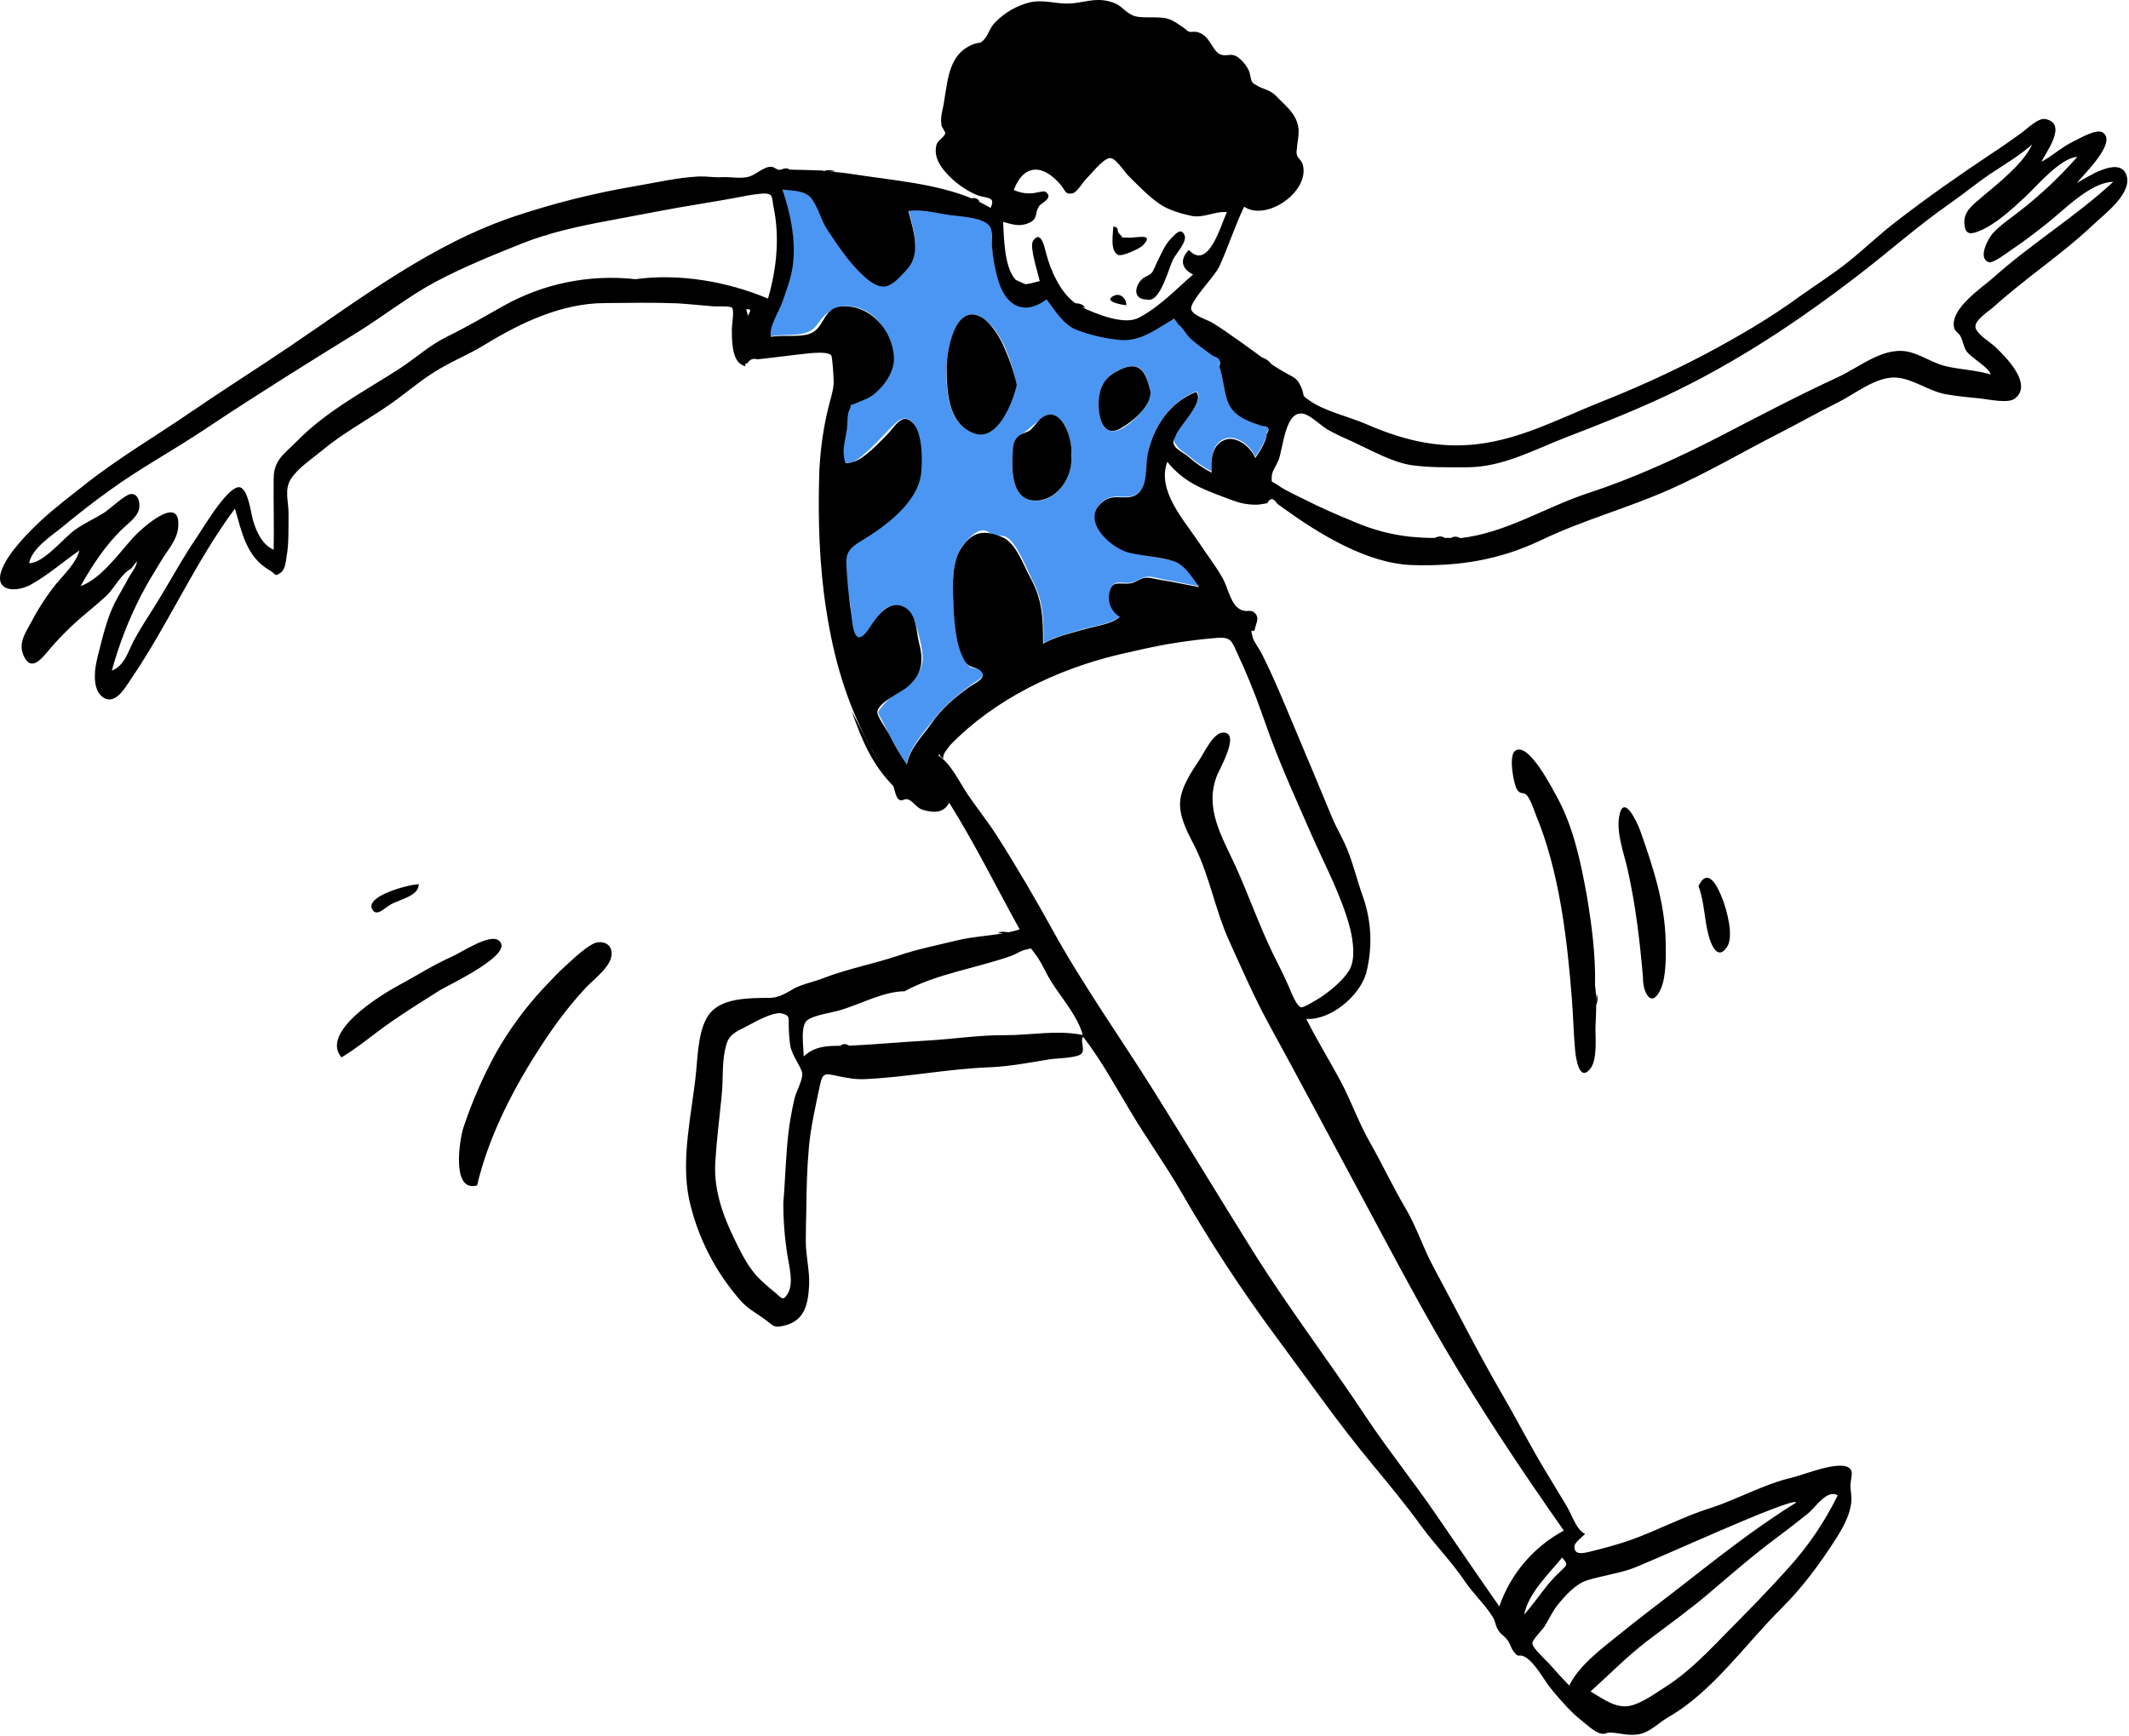 <?xml version="1.0" encoding="UTF-8"?> <svg xmlns="http://www.w3.org/2000/svg" width="901" height="735" viewBox="0 0 901 735" fill="none"><g clip-path="url(#clip0_1217_70)"><path fill-rule="evenodd" clip-rule="evenodd" d="M486.918 165.806C485.218 159.006 483.618 152.606 475.218 155.906C468.818 158.406 465.718 162.406 465.118 169.206C464.618 174.306 465.618 184.706 473.218 182.106C478.218 180.406 487.018 171.706 486.918 165.806ZM453.318 192.706C454.318 185.906 448.818 170.006 440.318 177.406C437.318 180.006 434.818 182.106 431.718 184.406C428.018 187.106 428.718 188.706 428.518 193.506C428.118 200.806 428.718 212.106 438.718 212.006C448.118 211.806 454.218 200.906 453.318 192.706ZM430.218 162.806C428.118 153.306 424.218 140.106 415.718 134.506C404.518 127.106 400.518 149.206 400.518 155.706C400.518 165.106 400.818 178.806 411.718 183.206C422.018 187.506 428.718 169.506 430.218 162.806ZM506.418 165.606C495.818 169.806 488.618 179.706 486.118 190.706C485.018 195.806 486.018 203.606 482.718 207.706C478.718 212.606 472.518 208.406 467.918 211.406C457.418 218.406 468.618 231.106 476.518 233.206C482.818 234.906 489.118 235.906 495.418 237.106C501.318 238.206 504.218 243.506 507.718 248.206C502.818 247.406 498.018 246.206 493.118 245.406C491.018 245.106 487.918 244.006 485.718 244.106C483.018 244.306 481.318 246.106 478.818 246.606C474.518 247.406 471.518 244.606 469.818 250.006C469.237 252.028 469.345 254.186 470.123 256.14C470.901 258.095 472.306 259.736 474.118 260.806C470.918 263.906 463.618 264.806 459.418 266.006C453.418 267.906 447.218 269.106 441.618 272.206C441.618 262.406 441.718 254.606 436.918 245.606C434.618 241.206 430.118 229.006 425.418 227.106C424.018 226.606 421.918 226.906 420.418 226.406C418.818 225.906 418.018 224.606 416.218 224.506C413.018 224.406 409.618 228.106 407.718 230.506C402.918 236.606 403.118 246.406 403.418 253.706C403.718 261.306 404.518 270.906 407.618 277.906C408.318 279.506 409.118 281.406 410.618 282.406C411.718 283.106 413.918 282.606 414.818 283.406C418.018 286.306 413.618 288.006 411.118 289.806C404.818 294.406 399.318 298.906 394.718 305.106C390.818 310.306 384.718 316.706 383.718 323.406C379.418 317.606 376.418 311.006 373.118 304.706C371.218 301.106 371.218 301.806 373.218 299.106C375.064 296.813 377.257 294.822 379.718 293.206C384.218 290.106 388.918 286.806 390.218 281.006C391.218 276.606 388.818 268.506 387.418 264.006C385.618 258.306 381.118 253.906 375.218 257.306C370.818 259.806 368.718 268.606 364.518 269.806C359.718 271.206 360.418 259.606 359.918 256.406C359.118 250.406 355.918 240.306 357.918 234.506C359.418 229.906 366.918 227.506 370.718 224.706C376.686 220.521 381.894 215.346 386.118 209.406C390.218 203.406 389.918 197.306 389.118 190.306C388.718 186.206 388.018 175.106 381.218 177.506C377.318 178.906 359.818 202.706 356.718 194.206C355.818 191.806 357.718 185.806 358.018 183.106C358.218 181.106 358.218 171.506 359.618 170.206C360.118 169.706 366.318 168.906 367.618 168.006C370.724 166.033 373.327 163.362 375.218 160.206C381.618 149.506 374.318 132.806 362.318 130.106C354.418 128.306 350.218 131.106 345.818 137.406C341.518 143.506 333.218 140.906 326.118 142.406C324.818 138.806 329.518 131.606 330.718 128.106C332.518 122.906 334.618 117.606 335.318 112.106C336.718 101.506 334.318 90.006 330.918 80.006C334.918 80.606 340.718 80.406 343.518 83.406C346.318 86.406 347.518 92.706 349.918 96.306C354.418 103.306 359.718 111.006 365.918 116.606C374.118 123.906 377.318 120.506 383.618 113.706C389.918 106.806 386.618 97.106 384.418 88.706C389.518 87.906 395.518 89.406 400.518 90.206C405.118 90.906 413.718 91.106 417.518 93.906C420.418 96.006 419.418 98.206 419.718 102.306C420.025 107.836 420.999 113.309 422.618 118.606C426.018 129.306 433.718 133.006 442.918 126.106C446.118 130.406 449.618 136.106 454.518 138.506C459.418 140.906 468.418 142.906 473.818 143.306C480.718 143.806 486.118 140.706 491.818 137.306C494.618 135.606 495.418 134.206 497.818 135.506C499.618 136.506 502.018 141.106 503.818 142.706C505.896 144.515 508.066 146.217 510.318 147.806C511.318 148.606 512.418 149.406 513.518 150.206C515.918 150.806 516.718 152.206 515.918 154.506C517.418 158.906 517.718 163.606 519.018 168.006C520.518 173.306 524.118 176.106 529.018 178.106C530.714 178.582 532.383 179.15 534.018 179.806C536.918 179.906 537.618 181.006 536.018 183.306C536.018 186.406 532.918 191.006 531.218 193.406C529.618 188.906 523.218 183.806 518.318 185.706C512.618 187.906 512.418 194.506 512.818 199.606C509.331 197.804 506.074 195.588 503.118 193.006C501.618 191.806 499.218 190.406 498.118 188.806C496.218 186.006 496.418 187.506 497.718 183.706C499.318 179.806 510.218 169.606 506.418 165.606Z" fill="#4B96F2"></path><path fill-rule="evenodd" clip-rule="evenodd" d="M765.218 640.605C761.018 644.005 756.617 647.405 752.318 650.605C742.318 658.005 733.018 666.105 723.617 674.105C715.117 681.405 705.918 687.905 697.018 694.705C688.518 701.205 681.018 708.905 673.117 716.005C678.318 719.005 683.917 723.505 690.117 722.005C695.217 720.805 701.117 716.405 705.518 713.605C715.718 707.005 724.117 697.805 732.617 689.205C740.917 680.805 748.918 672.605 756.718 663.905C765.139 654.647 772.209 644.244 777.718 633.005C773.218 630.205 768.218 638.205 765.218 640.605ZM689.818 664.305C683.917 666.205 677.718 667.105 671.818 668.905C666.718 670.505 662.318 675.505 659.018 679.605C656.918 682.305 655.518 685.505 653.617 688.505C652.518 690.205 648.418 694.105 648.518 695.705C648.617 697.805 654.617 703.005 656.018 704.705C658.617 707.705 661.318 710.605 664.117 713.505C668.217 705.005 677.917 697.805 685.117 692.005C692.617 685.905 700.518 679.905 708.318 673.905C725.518 660.605 741.618 647.505 760.218 636.005C759.018 633.205 696.718 662.105 689.818 664.305ZM661.117 659.305C655.417 666.305 646.818 674.305 645.018 683.505C648.617 679.405 651.718 674.905 655.218 670.605C656.713 668.81 658.316 667.107 660.018 665.505C663.018 662.405 664.018 662.705 661.117 659.305ZM515.218 270.005C503.801 270.925 492.47 272.696 481.318 275.305C478.617 275.905 475.918 276.505 473.318 277.105C447.217 283.405 421.217 295.805 402.318 315.205L401.717 315.905C400.818 317.305 398.818 319.205 399.217 321.105C397.918 320.305 397.518 319.605 397.618 319.005C397.418 319.305 397.318 319.505 397.118 319.805C402.418 323.205 405.918 330.905 409.418 336.105C413.418 342.005 417.818 347.505 421.717 353.505C430.017 366.505 437.918 380.005 445.418 393.605C458.318 417.005 474.217 439.305 488.418 462.005C502.618 484.705 516.118 507.005 530.218 529.605C545.318 553.705 562.617 576.405 578.117 599.805C587.417 613.805 598.018 626.905 607.518 640.805C616.518 653.905 625.418 667.005 634.518 680.005C639.262 666.256 649.008 654.796 661.818 647.905C644.117 622.705 627.117 597.205 611.518 570.705C598.117 547.805 586.218 524.905 573.718 501.705C561.418 478.905 549.318 456.005 536.818 433.205C530.617 421.805 525.418 409.805 520.018 397.905C514.318 385.205 511.918 371.105 505.818 358.705C502.918 352.905 499.018 346.205 499.418 339.505C499.818 333.205 504.218 326.705 507.618 321.605C509.618 318.605 513.518 310.105 517.617 310.105C525.117 310.005 516.218 325.305 515.018 328.305C509.618 342.105 517.117 354.105 522.818 366.505C528.318 378.605 532.718 391.305 538.518 403.305C541.018 408.305 543.518 413.205 545.718 418.305C546.518 420.105 548.617 425.805 550.617 426.405C551.717 426.705 557.318 423.105 558.218 422.605C562.618 419.805 568.518 415.005 571.117 410.505C573.717 406.005 572.617 398.405 571.518 393.605C568.018 379.705 560.818 366.505 555.117 353.505C549.117 339.805 542.818 326.005 537.617 312.005C534.818 304.405 532.318 296.805 529.218 289.305C527.518 285.105 525.618 280.805 523.718 276.705C521.318 271.505 521.118 269.605 515.218 270.005ZM314.717 435.105C309.318 437.705 307.818 439.105 306.717 445.005C305.517 451.105 306.118 457.205 305.418 463.405L305.217 465.705C304.318 474.505 303.217 483.305 302.717 492.005C301.918 504.405 306.518 516.005 311.918 526.805C314.318 531.605 316.717 536.205 320.318 540.205C322.606 542.56 325.045 544.765 327.618 546.805C330.818 549.405 331.318 551.105 333.418 547.505C336.018 543.105 333.918 535.905 333.217 531.205C332.051 523.864 331.483 516.439 331.518 509.005C331.818 505.605 332.017 502.105 332.217 498.705C332.717 490.305 333.118 481.905 334.518 473.605C335.018 470.605 335.617 467.605 336.318 464.705C337.018 462.005 339.718 457.105 339.518 454.505C339.318 451.805 335.118 446.905 334.418 442.505C334.065 439.919 333.864 437.315 333.818 434.705C333.617 431.005 334.518 430.105 331.318 429.105C327.318 427.705 318.017 433.505 314.717 435.105ZM258.418 406.005C256.918 410.405 251.018 414.805 247.918 418.105C239.518 427.105 233.018 436.305 226.518 446.605C216.018 463.205 206.418 482.405 201.918 501.805C190.718 504.905 194.618 481.805 196.118 477.305C199.779 466.306 204.431 455.663 210.018 445.505C215.555 435.772 222.199 426.712 229.818 418.505C232.818 415.305 236.418 411.405 239.718 408.505C242.618 405.905 249.218 399.505 252.818 398.905C257.318 398.305 259.918 401.505 258.418 406.005ZM659.418 338.305C665.918 350.405 669.117 365.505 671.518 379.005C673.617 391.205 675.318 404.605 675.018 417.005C675.318 419.105 675.418 421.305 675.518 423.405V425.305C675.518 423.705 675.617 422.105 675.617 420.605C675.947 421.348 676.11 422.154 676.092 422.967C676.075 423.779 675.879 424.578 675.518 425.305C675.518 428.405 675.318 431.605 675.218 434.705C675.118 439.205 676.117 448.505 673.018 452.405C668.318 458.305 666.917 447.705 666.617 444.805C665.917 437.505 665.818 430.105 665.218 422.805C663.218 397.205 659.918 368.905 650.018 345.005C649.117 342.705 647.617 337.905 645.818 336.305C644.518 335.205 643.617 336.405 642.117 334.405C640.617 332.305 638.418 320.305 641.018 318.005C646.518 313.105 657.118 334.105 659.418 338.305ZM210.918 398.005C218.718 403.505 190.018 416.805 186.118 419.205C179.218 423.605 172.318 427.805 165.618 432.505C158.518 437.405 151.818 443.205 144.518 447.605C135.418 436.905 161.118 421.205 168.518 417.205C176.118 413.105 183.318 408.505 191.118 405.005C194.918 403.405 206.918 395.205 210.918 398.005ZM434.018 402.005C432.518 402.205 429.518 404.105 428.018 404.605C413.318 409.805 396.318 412.205 382.818 419.605C373.617 419.705 364.017 425.205 355.217 427.705C351.717 428.705 344.717 429.705 341.818 431.705C338.518 433.905 340.118 443.205 340.118 447.205C345.818 441.805 352.518 442.905 360.118 442.605C370.718 442.105 381.318 441.105 391.918 440.505C403.118 439.905 414.117 438.105 425.318 438.205C436.418 438.205 447.318 435.905 458.217 438.105C456.318 430.605 449.418 422.605 445.318 416.205C442.717 412.305 440.818 407.205 437.918 403.605C435.618 400.705 437.118 401.505 434.018 402.005ZM359.418 442.605L355.618 442.705C356.818 441.605 358.118 441.905 359.418 442.605ZM694.218 351.805C699.618 367.205 704.618 382.205 704.918 398.705C705.018 404.405 705.218 413.405 702.818 418.705C698.818 427.505 695.117 419.705 695.318 413.705C694.018 398.605 692.218 383.305 688.918 368.505C687.418 361.605 684.018 352.905 685.218 345.705C687.018 335.205 693.018 348.405 694.218 351.805ZM729.018 380.705C730.818 385.305 733.818 396.305 730.918 400.805C727.018 406.805 724.117 400.105 723.018 395.705C721.218 388.905 721.318 381.805 718.818 375.105C722.718 366.805 726.818 374.905 729.018 380.705ZM177.218 374.305C177.218 379.105 169.818 380.605 165.818 382.605C162.918 384.105 159.418 388.405 157.518 384.905C154.418 379.205 173.318 374.305 177.218 374.305ZM331.118 80.205C334.518 90.205 336.918 101.705 335.518 112.305C334.818 117.805 332.717 123.105 330.918 128.305C329.818 131.505 325.018 139.105 326.318 142.605C331.518 141.505 340.217 143.305 344.418 140.405C349.217 137.105 348.818 130.105 356.418 129.705C368.118 129.005 377.518 139.405 378.318 151.005C378.717 157.005 374.318 163.405 369.818 166.905C367.418 168.805 365.118 169.405 362.418 170.605C360.618 171.405 360.118 171.405 360.018 171.305C360.118 171.405 360.217 171.905 359.418 173.605C358.418 175.805 358.717 179.305 358.418 181.605C358.018 185.005 356.618 189.305 357.118 192.705C357.618 196.405 357.418 196.705 361.418 195.405C366.018 193.905 371.818 187.605 375.217 184.205C378.617 180.905 381.918 173.705 386.717 179.505C390.418 183.905 390.418 194.905 389.818 200.305C388.518 212.905 374.118 223.205 364.118 229.205C357.018 233.405 358.018 236.205 358.518 244.205C358.918 250.705 359.918 257.205 360.717 263.605C361.717 271.305 364.218 271.505 368.018 265.705C370.918 261.305 375.717 254.105 381.918 256.605C388.118 259.105 387.618 267.205 389.018 272.405C390.918 279.805 390.318 285.305 384.118 290.705C381.318 293.105 372.117 297.105 371.318 301.105C370.918 303.005 375.418 309.105 376.418 311.105C378.533 315.47 381.008 319.651 383.818 323.605C384.818 317.005 390.518 311.505 394.118 306.305C398.418 300.005 403.717 295.505 409.918 291.005C412.217 289.305 417.918 287.105 415.217 284.205C412.918 281.705 410.418 283.505 408.118 279.505C404.218 272.705 403.717 261.805 403.418 254.105C403.118 247.305 402.918 237.705 406.918 231.805C411.818 224.605 416.818 224.305 424.217 227.405C430.017 229.805 433.018 239.105 436.118 244.705C441.318 254.105 441.418 262.105 441.418 272.505C447.018 269.305 453.117 268.105 459.217 266.305C463.418 265.005 470.717 264.205 473.918 261.105C472.255 260.128 470.932 258.665 470.127 256.913C469.323 255.16 469.075 253.203 469.418 251.305C470.618 245.005 473.818 247.705 478.618 246.905C480.818 246.505 482.318 244.905 484.518 244.605C486.718 244.305 489.117 245.205 491.318 245.505C496.818 246.305 502.118 247.605 507.518 248.505C504.518 244.505 501.418 239.005 496.618 237.505C490.818 235.705 483.718 235.405 477.618 233.905C469.718 231.905 456.117 219.405 467.717 211.705C472.117 208.805 477.818 212.505 481.918 208.605C485.818 204.905 484.717 197.205 485.717 192.205C488.117 180.705 495.017 170.305 506.217 165.905C510.017 170.005 499.118 180.105 497.618 184.305C496.718 186.805 496.018 186.505 497.018 188.605C497.618 190.005 500.718 191.705 502.118 192.705L503.217 193.605C506.149 196.144 509.372 198.326 512.818 200.105C512.417 195.005 512.617 188.405 518.318 186.205C523.218 184.305 529.518 189.305 531.218 193.905C532.918 191.505 536.018 186.805 536.018 183.805C537.617 181.505 536.918 180.305 534.018 180.305C532.818 179.805 531.518 179.405 530.318 179.005C524.917 176.905 520.818 174.505 519.117 168.605C517.818 164.205 517.518 159.505 516.018 155.105C516.818 152.805 516.018 151.405 513.617 150.805C512.818 150.305 512.117 149.705 511.318 149.205C508.818 147.405 506.217 145.405 503.918 143.405C502.118 141.805 500.418 138.405 498.518 137.205C498.101 136.339 497.524 135.558 496.818 134.905C495.217 135.905 493.518 136.905 491.918 137.905C486.217 141.405 480.818 144.505 473.918 143.905C467.623 143.281 461.437 141.835 455.518 139.605C450.018 137.405 446.318 131.205 442.918 126.705C433.717 133.605 426.018 129.905 422.618 119.205C421.138 114.391 420.199 109.427 419.818 104.405C419.418 100.305 420.718 96.705 417.518 94.505C413.618 91.705 405.118 91.605 400.518 90.805C395.518 90.005 389.518 88.505 384.418 89.305C386.618 97.805 390.018 107.505 383.618 114.305C377.318 121.105 374.118 124.505 365.918 117.205C359.618 111.605 354.518 103.905 349.918 96.905C347.518 93.205 346.418 88.405 344.018 84.905C341.418 80.405 335.918 80.905 331.118 80.205ZM323.217 81.9C320.159 82.137 317.12 82.572 314.118 83.2C308.518 84.3 302.918 85.2 297.018 86.2C283.818 88.3 270.718 91 257.618 93.4C245.618 95.6 232.218 98.5 220.818 103.1C208.318 108.1 196.218 113 184.318 119.3C172.418 125.7 162.118 134 150.718 141C129.318 154.2 107.718 167.7 86.718 181.7C73.418 190.6 59.117 198.3 46.218 207.7C39.517 212.5 33.017 217.6 26.718 222.8C22.017 226.7 13.518 232 12.318 238.4C18.617 238.4 27.017 227.5 32.117 224C35.818 221.5 40.017 219.5 43.818 217.2C46.017 215.9 53.117 209.1 55.517 209.1C59.017 209 59.517 214 58.617 216.3C57.517 219.2 54.218 221.6 52.017 223.7C44.818 230.5 38.917 239.5 34.117 248.1C42.917 244.9 50.218 234.3 56.417 227.5C59.718 223.9 76.618 208.4 75.418 223.1C75.017 228.5 71.017 232.7 68.317 237.2C65.317 242.1 62.318 247 59.718 252C54.488 262.174 50.332 272.865 47.318 283.9C52.818 281.7 54.218 275.7 56.718 271C59.318 266.2 62.318 261.6 65.218 257C71.418 247.2 76.718 237 83.317 227.4C85.918 223.6 97.517 203.7 102.118 206.5C105.218 208.4 106.218 217.3 107.118 220.4C108.618 225.3 110.918 230.5 115.818 232.7C116.018 222.6 115.718 212.6 115.818 202.5C115.918 194.6 120.218 192.3 125.618 186.8C138.118 174 154.118 165.7 169.018 156.1C175.618 151.8 181.718 146.2 189.018 142.6C197.218 138.6 205.218 133.9 213.218 129.4C229.923 120.085 249.091 116.14 268.118 118.1L268.918 118.2C287.318 115.6 308.018 119.2 325.018 126.4C328.718 113.6 330.117 100.1 327.217 86.9C326.717 83.005 326.818 81.905 323.217 81.905V81.9ZM490.418 273.9C489.618 273.9 488.818 274 488.018 274C488.819 274.017 489.62 273.984 490.418 273.9ZM860.018 61.1C854.617 66 847.618 70 841.718 74C836.318 77.7 831.218 81.9 825.818 85.7C811.818 95.4 799.117 106.8 785.617 117.1C760.217 136.6 733.718 154.1 704.718 167.7C691.018 174.1 676.917 179.7 662.818 185.1C649.117 190.4 636.117 197.7 621.018 197.8C613.218 197.8 605.018 198 597.318 196.9C589.018 195.6 580.318 190.6 572.718 187.1C569.118 185.5 565.518 183.9 562.117 182C558.917 180.2 554.718 175.7 551.418 175.1C543.918 173.8 543.117 189.3 541.117 194.7C540.417 196.5 538.218 199.7 538.218 201.5C538.218 204.9 537.618 203.2 540.718 205.3C544.018 207.7 548.518 209.6 552.218 211.5C559.118 215 566.518 218.2 573.617 221.1C581.006 224.272 588.825 226.328 596.818 227.2C600.018 227.5 603.018 227.7 606.117 227.7H607.117C608.518 227.1 610.018 226.7 611.418 227.7H610.318C612.818 227.7 615.318 227.7 617.918 227.8C616.618 227.8 615.318 227.7 614.018 227.7C614.611 227.348 615.292 227.17 615.982 227.188C616.672 227.206 617.343 227.418 617.918 227.8C637.218 225.7 654.118 214.6 672.218 208.7C690.618 202.7 709.818 194 727.318 185C743.917 176.4 760.618 167.6 777.718 159.7C787.518 155.2 797.917 145.8 809.117 149.3C814.318 150.9 818.918 154.1 824.218 155.2C830.418 156.5 836.318 156.7 842.418 158.5C842.018 155.7 834.018 151.4 832.117 148.5C830.917 146.5 830.718 144.3 829.718 142.4C828.818 140.6 827.318 140.5 826.918 138.4C825.518 130.4 838.718 121.9 843.718 117.4C859.718 103.1 878.417 91.7 894.318 77C884.718 77 873.218 89.2 866.018 94.8C861.218 98.6 856.417 102.3 851.318 105.7C849.917 106.6 843.518 111.6 841.718 111C836.718 109.4 841.518 100.8 843.318 98.8C846.818 95 851.617 91.9 855.617 88.7C864.117 82.002 871.983 74.537 879.117 66.4C872.018 66.8 862.117 78.6 857.117 83.3C851.617 88.4 844.318 95.3 837.117 98C833.417 99.4 831.617 99 831.318 94.5C831.018 89.4 835.018 86.7 838.418 83.7C845.218 77.905 856.218 69.505 860.018 61.105V61.1ZM453.318 192.7C454.318 201.1 448.017 211.6 438.717 211.9C428.717 212.3 428.118 200.6 428.518 193.4C428.718 189.6 428.217 187.3 430.918 184.7C432.018 183.6 434.618 183.1 435.918 182.1C437.618 180.7 438.717 178.8 440.318 177.3C448.818 170.105 454.318 185.905 453.318 192.705V192.7ZM415.717 134.5C418.918 136.5 422.418 141.6 424.018 145C426.768 150.718 428.881 156.721 430.318 162.9C428.818 169.7 422.217 187.6 411.818 183.3C400.918 178.9 400.718 165.1 400.618 155.8C400.518 148.905 404.217 127.405 415.717 134.505V134.5ZM486.918 165.8C487.118 172 479.118 178.7 474.118 181.4C466.118 185.7 464.518 175 465.018 169.2C465.618 162.7 468.218 159.2 474.118 156.4C483.018 152.305 485.018 158.305 486.918 165.805V165.8ZM469.217 67C466.217 67.9 461.818 73.6 459.518 75.9C458.118 77.3 455.717 81.6 453.717 81.9C450.717 82.3 451.018 80.9 449.018 78.4C441.418 69.3 433.318 69.3 429.018 80.4C431.514 81.564 434.274 82.046 437.018 81.8C437.918 81.8 441.617 80.7 442.318 81.1C446.318 83.7 440.517 86 439.717 87.3C439.215 88.139 438.844 89.05 438.618 90V90.4C438.118 92.3 437.717 93.7 434.318 94.8C430.918 95.9 428.018 94.9 424.518 93.9C424.918 100.6 424.918 112.7 429.618 118.2L429.918 118.5C431.217 119.1 432.618 119.7 433.918 120.3H433.418C435.717 120.3 438.418 119.3 440.018 119C439.318 115.6 435.517 104.3 437.217 101.9C440.517 97.3 441.918 104.2 442.717 107.2C444.617 114.5 448.818 124.1 455.418 128.6C455.318 128.5 455.318 128.4 455.217 128.3C456.818 128.6 458.418 128.6 459.217 130.4C458.731 130.221 458.229 130.087 457.717 130C464.017 132.9 475.717 137.8 481.918 134.5C490.618 130 497.618 122.5 504.918 116.2C499.918 113.7 499.218 109.8 503.118 105.8C511.418 114.7 516.518 95.6 519.218 89.8C514.118 89.3 509.518 92.4 504.318 91.4C500.018 90.5 494.918 89 491.318 86.7C486.418 83.5 482.118 78.9 478.018 74.9C475.318 72.305 471.918 66.105 469.217 67.005V67ZM315.818 130.8C316.018 131.8 316.318 132.7 316.518 133.7C317.918 131.005 317.918 131.005 315.818 130.805V130.8ZM476.618 129.2C474.518 129 466.318 127.5 471.618 125.1C474.318 123.905 476.918 126.705 476.618 129.205V129.2ZM501.318 99.6C502.418 102.3 497.918 107.1 496.618 109.5C494.618 113.1 491.118 128.4 485.418 126.8C479.118 126.8 480.218 120.8 483.618 117.9C484.818 116.9 486.117 116.8 487.318 115.6C488.318 114.5 489.017 112.2 489.717 110.9C491.418 107.5 492.918 103.7 495.618 100.9C497.718 98.705 499.918 96.305 501.318 99.605V99.6ZM267.118 118L267.818 118.1L269.118 118.2L268.018 118.1L267.118 118ZM265.717 117.8L266.518 117.9H266.918L266.318 117.8H265.717ZM471.118 95.9C474.118 96.3 472.217 97.7 473.717 99C474.717 99.9 474.918 100.3 474.818 100.5H474.918C475.318 100.5 476.118 100.5 477.418 100.6C480.318 100.9 489.218 98.3 483.518 104C482.318 105.2 474.918 108.7 473.217 107.9C469.617 106.205 471.118 99.005 471.118 95.905V95.9ZM474.818 100.6C474.117 100.6 474.617 100.8 474.818 100.6V100.6ZM232.618 99.7C231.816 99.684 231.015 99.717 230.218 99.8C231.019 99.819 231.82 99.787 232.618 99.705V99.7ZM348.418 72.5C349.23 72.17 350.101 72.009 350.978 72.026C351.855 72.043 352.719 72.239 353.518 72.6H350.318C354.036 72.802 357.742 73.203 361.418 73.8C377.518 76.3 396.218 77.7 411.518 84.1C411.418 84 411.418 83.9 411.318 83.9C411.92 83.745 412.556 83.788 413.132 84.022C413.708 84.256 414.194 84.669 414.518 85.2C414.418 85.2 414.218 85.3 414.118 85.3C415.818 86.1 417.517 87 419.217 88C421.717 82.7 417.117 84.3 412.818 82.3C408.272 80.239 404.19 77.28 400.818 73.6C397.818 70.4 395.217 66.4 396.217 61.7C396.717 59.2 399.518 58.3 400.018 56.5C400.218 55.9 398.518 53.8 398.418 53C398.168 51.065 398.269 49.1 398.717 47.2C401.217 36.7 400.118 23.2 412.018 18.7C414.618 17.7 414.518 18.8 416.418 16.8C418.318 14.8 418.918 11.6 421.118 9.5C425.127 5.349 430.219 2.404 435.818 1C441.717 -0.3 446.717 1.7 452.318 1.5C458.418 1.3 463.018 -1.1 469.518 0.6C474.418 1.9 474.818 3.9 478.518 6.1C482.318 8.4 489.618 6.5 494.418 8C496.918 8.8 498.517 10.2 500.717 11.6C502.017 12.4 501.918 12.9 503.217 13.4C503.918 13.7 505.518 13.3 506.418 13.5C512.318 14.8 512.818 21.7 516.617 23.1C519.518 24.1 520.818 22.1 524.018 24.3C525.941 25.783 527.483 27.703 528.518 29.9C529.018 30.9 529.417 34.1 529.818 34.6C531.117 36.1 530.617 35.3 531.818 36.1C534.417 37.9 537.418 37.8 540.218 40.8C544.018 44.8 548.518 48 549.418 53.8C549.599 54.722 549.633 55.668 549.518 56.6V57.2C549.418 58.9 549.018 60.5 548.918 62.3C548.718 64.3 548.518 64.4 548.918 65.8C549.218 66.8 550.917 68.1 551.318 69.6C554.518 81 536.018 93.9 526.518 87.5C522.617 95.7 519.818 104.4 516.117 112.6C514.117 117.1 503.318 127.7 504.118 130.9C504.718 133.6 510.918 135.3 513.018 136.6C516.918 138.9 520.618 141.7 524.418 144.3C527.118 146.2 529.718 148.1 532.318 150L533.918 151.2L534.117 151.3C535.677 151.805 537.041 152.784 538.018 154.1C540.218 155.6 542.418 156.9 544.718 158.2C548.318 160.1 549.218 160.5 550.818 164.3C552.417 168.2 550.417 166.8 553.818 169.3C560.417 174.1 570.518 176.2 578.117 179.5C594.818 186.8 611.118 190.6 629.418 187.4C645.918 184.6 661.217 176.7 676.617 170.5C691.944 164.485 706.933 157.642 721.518 150C735.218 142.7 748.718 134.9 761.318 125.7C768.417 120.6 775.818 116 782.617 110.5C789.318 105.1 795.518 99.1 802.318 93.9C815.617 83.6 829.617 73.8 843.617 64.5C847.617 61.9 851.518 59.1 855.418 56.3C857.818 54.6 862.518 49.8 865.617 50.4C875.318 52.3 865.618 64.8 863.918 68.5C868.718 65.9 872.617 62.2 877.617 59.8C880.217 58.6 887.218 54.3 889.918 56.1C896.218 60.3 881.318 74.3 878.918 77.5C882.918 75.2 896.418 66.2 899.718 73.6C903.118 81.4 890.717 90.5 886.117 94.9C872.717 107.6 857.217 117.7 843.617 130C841.717 131.7 835.617 135.5 836.018 138.5C836.418 141.4 842.117 144.7 844.117 146.6C848.117 150.3 860.718 162.5 852.718 168.7C849.918 170.9 841.818 169.1 838.418 168.7C833.418 168.2 828.518 167.8 823.617 166.9C816.318 165.7 809.218 160 801.918 159.8C793.718 159.6 784.918 166.8 777.918 170.3C769.618 174.4 761.718 178.9 753.518 183.1C737.818 191.1 722.818 200 706.617 207.2C688.818 215.1 669.818 220.2 652.318 228.6C634.518 237.1 617.218 239.8 597.718 239.2C578.618 238.6 558.217 226 543.117 215.1C542.217 214.5 541.418 213.8 540.518 213.2C538.918 210.7 537.518 210.7 536.318 213C533.818 213.4 532.818 213.8 529.918 213.6C525.118 213.3 522.718 212.2 518.418 210.6C508.518 206.9 501.018 204.1 494.018 195.5C489.418 207.5 501.017 220.1 507.217 229.4C510.617 234.6 514.518 239.5 517.518 244.9C519.918 249.3 520.818 256.2 525.318 258.2C528.018 259.4 529.717 257.4 531.617 260.2C532.818 262 531.518 264.1 531.218 265.6C530.618 269.5 528.717 264 530.117 269.7C530.518 271.5 533.118 274.9 533.918 276.6C539.618 287.9 544.318 299.7 549.218 311.3C554.118 322.9 558.918 334.4 563.718 346C565.818 351 568.717 355.6 570.617 360.7C573.018 366.9 574.518 373.3 576.818 379.6C580.492 390.06 580.945 401.381 578.117 412.1C575.217 421.9 562.818 432 552.818 431.3C557.417 440.5 562.618 448.8 567.418 457.8C571.918 466.3 575.018 475.3 579.718 483.5C585.018 492.8 589.617 502.7 595.018 511.8C599.518 519.5 602.318 528.3 606.518 536.1C616.117 553.9 625.418 572.5 635.718 590.2C641.718 600.5 647.118 611.1 653.218 621.3C656.518 626.8 659.818 632.2 663.117 637.7C665.018 640.8 667.218 647.8 670.818 649.3C669.818 650.4 666.518 652.9 666.318 654.4C666.018 658.6 670.217 657.4 672.617 656.9C678.617 655.4 684.417 653.9 690.318 651.8C701.518 647.8 712.118 642.1 723.418 638.5C735.118 634.8 746.218 628.3 758.318 625.5C763.818 624.2 782.018 616.5 783.617 623C783.917 624.2 783.117 627.2 783.117 628.7C783.117 631.3 783.818 633.7 783.418 636.4C782.718 641.7 779.818 646.9 777.018 651.3C770.318 661.8 762.718 672.1 753.818 680.9C738.617 696 724.818 716.1 706.018 726.9C702.318 729 698.718 732.8 694.518 733.9C689.818 735.1 685.818 733.6 681.718 733.4C679.418 733.3 679.318 734.6 676.518 733.5C674.218 732.6 671.318 729.9 669.418 728.4C664.718 724.7 660.718 720 656.918 715.5C653.518 711.5 649.818 703.8 645.218 701.3C642.618 699.9 642.818 702.2 640.518 699C639.218 697.2 639.117 695.5 637.518 693.7C635.818 691.8 634.818 691.6 633.617 689.3C632.818 687.7 632.818 686.2 631.818 684.6C628.518 679.2 623.417 674.6 619.818 669.2C614.417 661.2 607.618 654.3 601.918 646.6C595.218 637.3 587.617 628.1 580.318 619.3C566.218 602.3 553.218 583.6 539.918 565.7C525.424 546.118 512.068 525.717 499.918 504.6C493.418 493.3 485.618 482.5 478.918 471.3C472.318 460.4 466.217 449 458.418 438.9C456.918 440.1 459.418 444.4 457.618 446.1C455.718 447.9 446.717 448 444.217 448.4C435.818 449.8 426.918 451.5 418.418 451.8C400.918 452.5 383.618 456 365.918 456.8C361.918 457 358.818 456.3 355.018 455.6C349.318 454.4 348.218 453.7 347.018 459.3C345.218 467.9 343.117 477 342.318 485.7C341.518 494.7 341.318 503.6 341.217 512.6C341.117 516.9 341.018 521.2 341.018 525.5C341.018 531.7 342.717 537.8 342.418 544C342.018 551.9 340.618 558.8 332.418 561C327.818 562.2 327.718 561.6 324.518 559.1C321.118 556.5 316.617 554.1 313.818 551C302.817 538.678 295.172 523.732 291.618 507.6C288.018 490 292.918 471 294.618 453.5C295.318 446.1 295.617 434.3 300.818 428.5C306.318 422.3 317.618 422.5 325.118 422.4C326.501 422.42 327.88 422.252 329.217 421.9H328.418L329.818 421.7C331.938 420.808 333.979 419.738 335.918 418.5C339.418 416.6 344.518 415.6 348.318 414.1C358.617 410.1 369.518 408.1 379.918 404.6C388.418 401.7 396.818 400.1 405.318 398C411.617 396.5 418.118 396.2 424.418 395.1C423.726 394.967 423.019 394.934 422.318 395C423.818 394 425.418 394.6 427.018 394.6C428.541 394.294 430.044 393.893 431.518 393.4C421.618 375.5 412.617 357.2 401.717 339.8C399.318 344.2 395.318 344.2 390.518 342.8C387.818 342 386.717 339.3 384.318 338.4C382.717 337.8 381.818 339.6 380.217 338.3C379.318 337.6 378.718 335 378.118 332.8C369.018 323.6 364.717 313.2 360.418 301C363.518 306.8 366.318 312.7 369.518 318.4C370.314 319.746 371.182 321.047 372.118 322.3L371.818 321.9C370.468 319.94 369.232 317.903 368.118 315.8C358.118 297.1 352.818 278.7 349.618 257.8C346.718 239.1 346.117 219.4 346.717 200.5V200.4C346.717 199.1 346.818 197.8 346.918 196.5C347.423 188.477 348.628 180.514 350.518 172.7C351.218 169.6 352.818 165 352.818 161.9C352.818 160 352.318 150.8 351.717 150.3C349.318 148.3 340.118 149.9 337.518 150.1C332.818 150.6 328.117 151.3 323.318 151.8C322.318 151.9 321.418 152 320.418 152.1C319.671 151.819 318.847 151.828 318.107 152.124C317.367 152.42 316.764 152.982 316.418 153.7C313.918 154.1 317.118 156.2 313.618 154.2C309.618 151.9 309.717 143.1 309.717 139.2C309.717 137.7 310.818 131.4 309.818 130.3C309.018 129.4 303.617 129.8 302.217 129.7C297.017 129.3 291.818 128.7 286.618 128.4C276.318 128 265.918 128.2 255.718 128.3C237.518 128.4 220.218 136.7 205.018 146C198.018 150.3 190.218 153.3 183.318 157.8C176.518 162.1 170.518 167.5 163.818 172C154.418 178.4 144.618 183.7 135.918 191C131.718 194.5 126.218 198 123.218 202.6C120.118 207.2 122.218 212.5 122.118 217.8C122.018 223.6 122.318 229.7 121.318 235.4C121.018 237.4 120.718 241.1 118.818 242.4C116.018 244.4 116.718 242.9 114.418 241.6C104.218 235.9 102.418 225.4 99.418 215.3C82.517 238 71.317 264.2 55.318 287.6C52.917 291.2 48.617 298.8 43.517 295.1C40.517 292.9 39.917 288.8 40.218 284.7V284C40.511 281.57 40.979 279.164 41.617 276.8C43.517 269.4 45.218 261.8 48.718 254.9C50.517 251.5 52.517 248.2 54.318 244.8C55.218 243 58.017 239.6 57.917 237.6C57.117 238.7 56.218 239.8 55.417 240.8C51.417 242.7 48.417 249 45.117 252.1C42.117 254.9 38.718 257.7 35.517 260.4C29.66 265.325 24.27 270.782 19.418 276.7C16.317 280.3 12.518 283.8 9.818 277.1C7.718 272 11.018 267.4 13.418 263C16.366 257.379 19.849 252.054 23.817 247.1C27.317 242.9 32.218 238.3 33.617 233C26.617 237.8 20.317 243.5 12.818 247.6C6.818 250.8 -2.882 250.6 0.818 241C3.518 234 11.818 225.5 17.317 220.4C23.017 215.1 29.517 210.2 35.718 205.3C49.917 194 65.817 184.7 80.817 174.4C94.517 165 108.518 156.2 122.118 147C152.618 126.4 182.618 103.3 218.018 91.5C234.599 85.967 251.583 81.722 268.818 78.8C277.617 77.3 287.018 75.1 295.918 74.7C299.217 74.6 302.318 75.2 305.618 75C309.018 74.8 313.118 75.7 316.518 74.9C320.018 74.1 323.118 70.4 326.518 70.6C327.618 70.7 328.518 71.7 329.618 71.9H329.918C331.318 71.7 332.818 70.6 334.118 71.8C338.918 71.9 343.718 72 348.518 72.2L348.418 72.5Z" fill="black"></path></g><defs><clipPath id="clip0_1217_70"><rect width="900.3" height="734.366" fill="white"></rect></clipPath></defs></svg> 